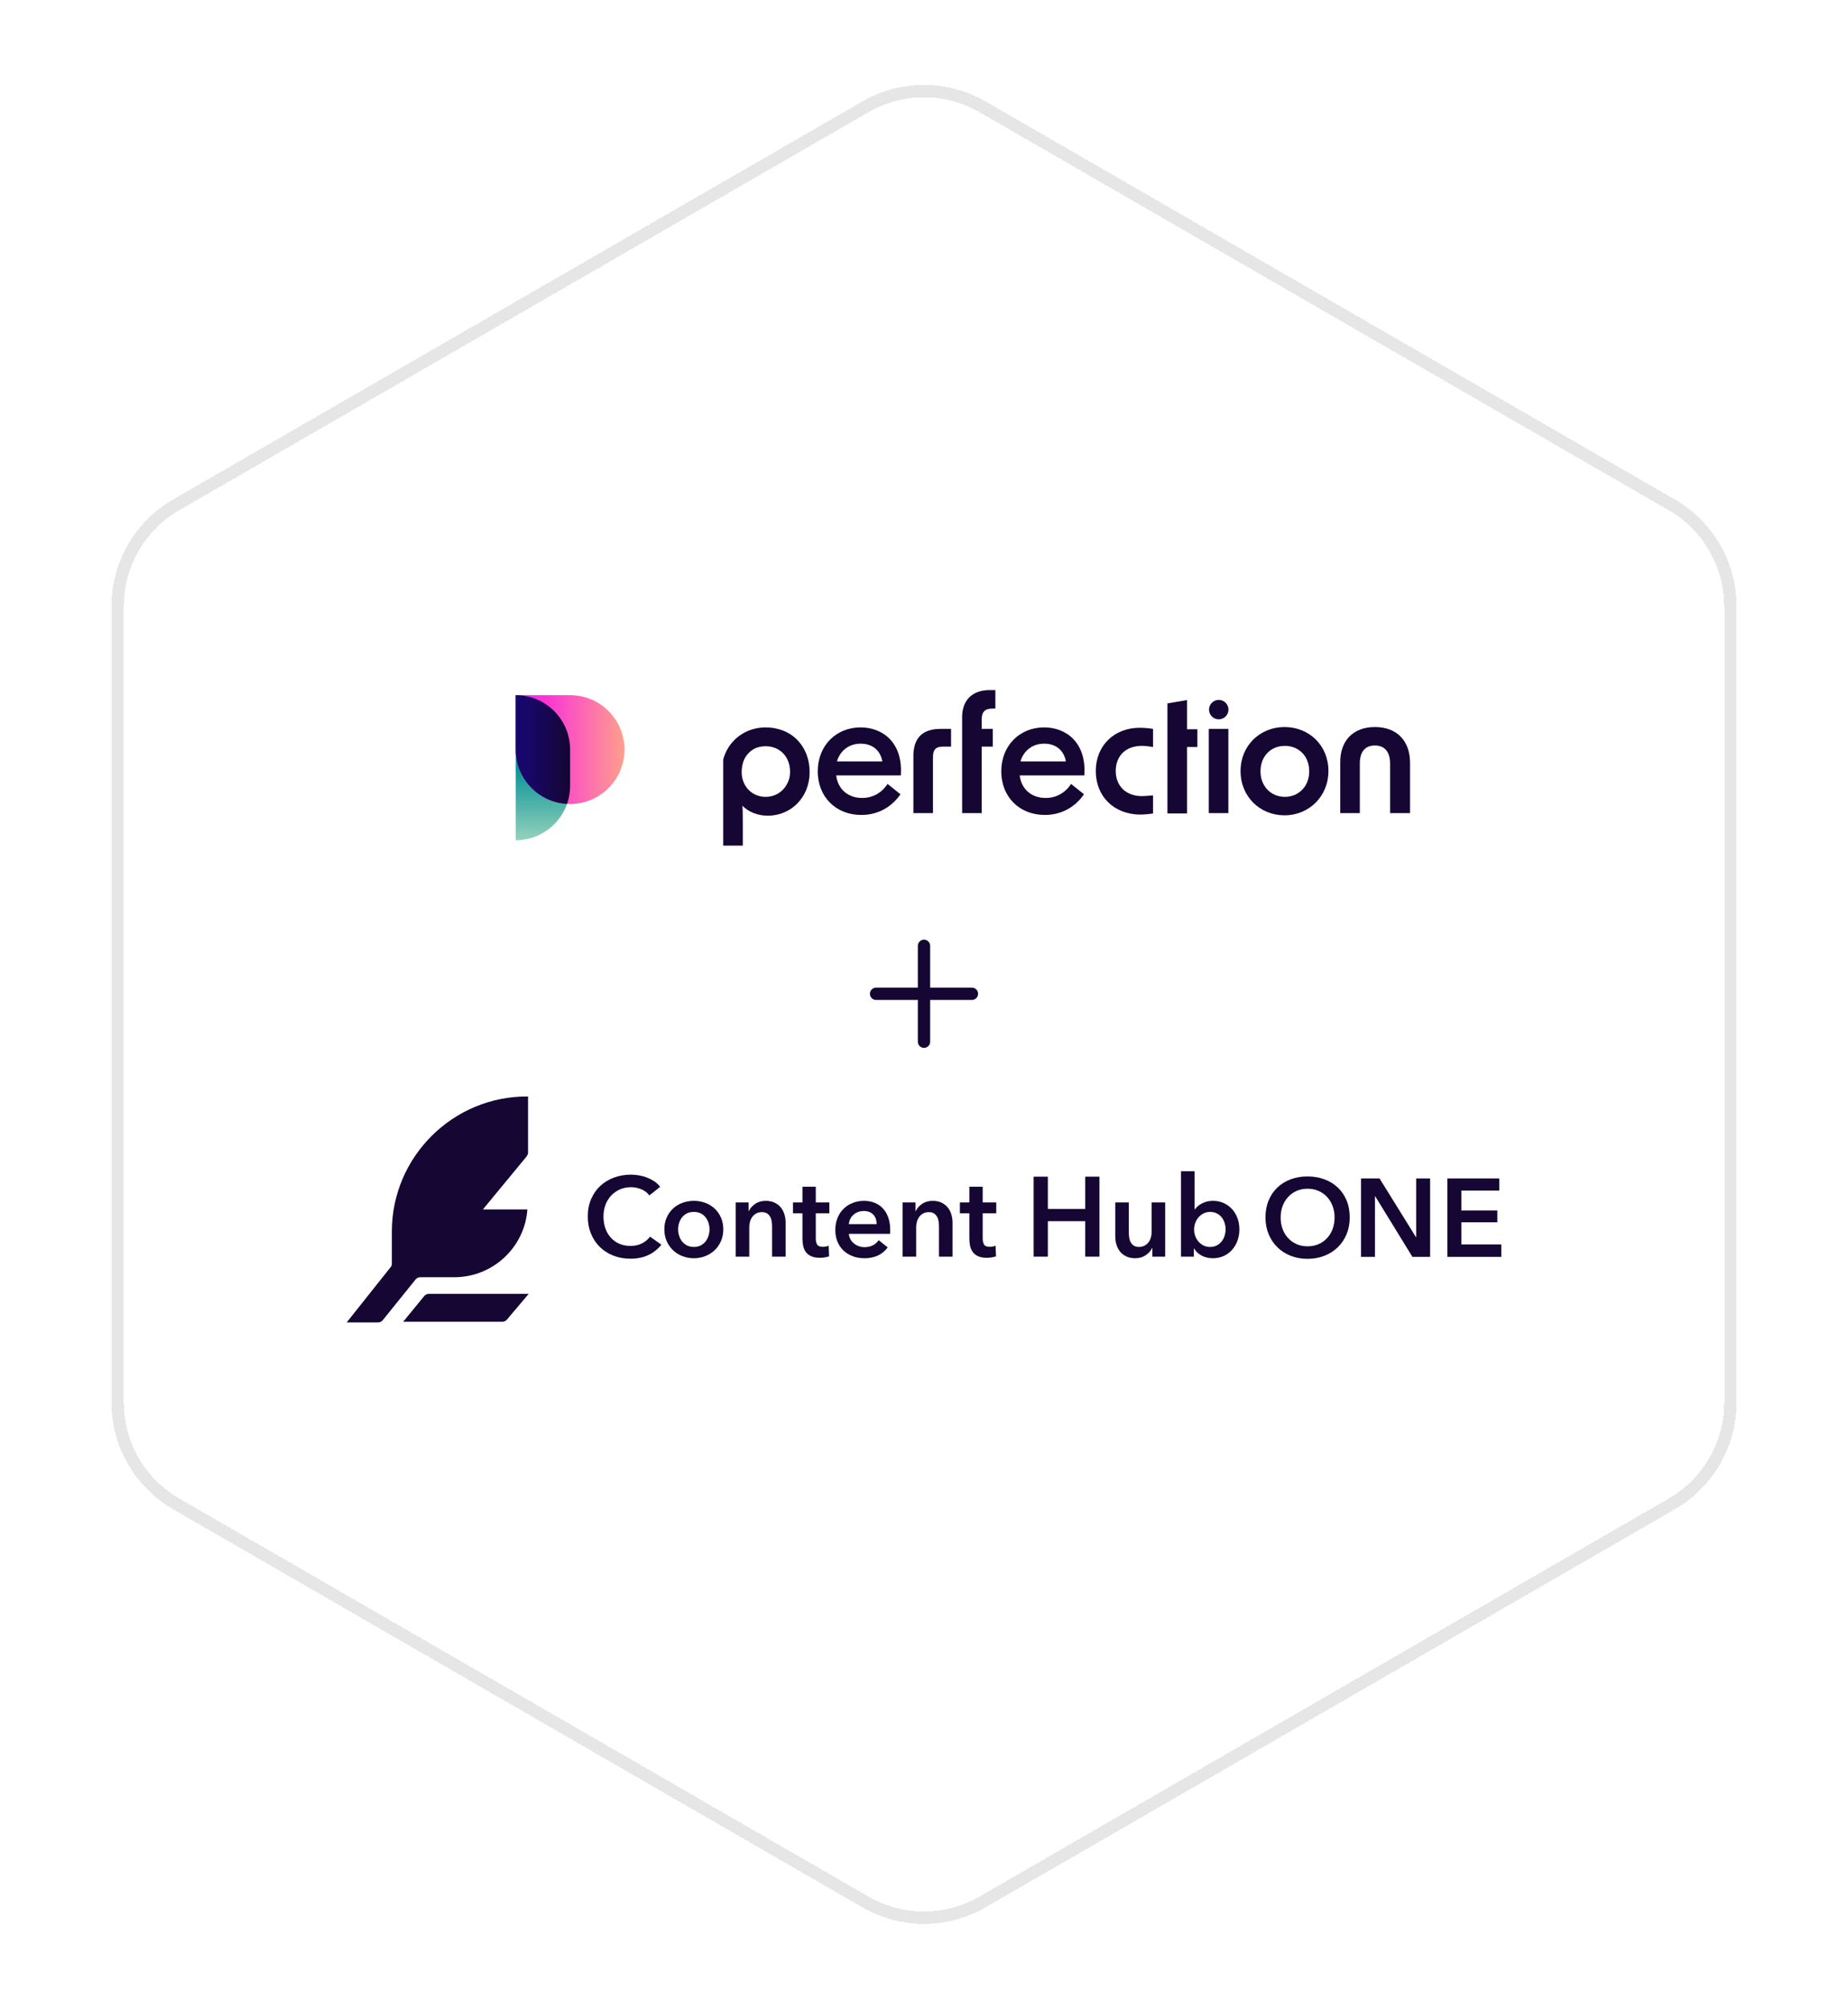 <svg width="450" height="489" viewBox="0 0 450 489" fill="none" xmlns="http://www.w3.org/2000/svg">
<g filter="url(#filter0_d_1148_1981)">
<path d="M211.5 22.294C219.854 17.471 230.146 17.471 238.5 22.294L406.356 119.206C414.71 124.029 419.856 132.942 419.856 142.588V336.412C419.856 346.058 414.71 354.971 406.356 359.794L238.5 456.706C230.146 461.529 219.854 461.529 211.5 456.706L43.644 359.794C35.291 354.971 30.144 346.058 30.144 336.412V142.588C30.144 132.942 35.291 124.029 43.644 119.206L211.5 22.294Z" fill="white" shape-rendering="crispEdges"/>
<path d="M239.25 20.995C230.432 15.904 219.568 15.904 210.75 20.995L42.894 117.907C34.076 122.998 28.644 132.406 28.644 142.588V336.412C28.644 346.594 34.076 356.002 42.894 361.093L210.75 458.005C219.568 463.096 230.432 463.096 239.25 458.005L407.106 361.093C415.924 356.002 421.356 346.594 421.356 336.412V142.588C421.356 132.406 415.924 122.998 407.106 117.907L239.25 20.995Z" stroke="black" stroke-opacity="0.1" stroke-width="3" shape-rendering="crispEdges"/>
</g>
<g filter="url(#filter1_d_1148_1981)">
<circle cx="136.646" cy="186.922" r="30" fill="white"/>
</g>
<path d="M125.573 169.225C132.89 169.225 138.822 175.156 138.822 182.474V191.298C138.822 198.615 132.89 204.547 125.573 204.547V169.225Z" fill="url(#paint0_linear_1148_1981)"/>
<path d="M138.822 195.723C131.505 195.723 125.573 189.791 125.573 182.474L125.573 169.225L138.822 169.225C146.139 169.225 152.071 175.157 152.071 182.474C152.071 189.791 146.139 195.723 138.822 195.723Z" fill="url(#paint1_linear_1148_1981)"/>
<path d="M125.573 182.481V169.225L125.643 169.225C132.928 169.263 138.822 175.18 138.822 182.474V191.298C138.822 192.842 138.558 194.324 138.072 195.702C131.106 195.314 125.576 189.543 125.573 182.481Z" fill="url(#paint2_linear_1148_1981)"/>
<path d="M199.128 187.776C199.128 181.482 203.624 177.076 209.558 177.076C214.953 177.076 219.899 180.763 219.359 188.765H203.624C203.983 192.002 206.411 194.25 209.918 194.25C212.436 194.25 214.684 193.081 216.122 190.833L219.269 193.351C217.291 196.228 214.054 198.386 209.738 198.386C203.444 198.386 199.128 193.89 199.128 187.776ZM214.863 185.348C214.324 182.471 212.256 181.032 209.558 181.032C206.681 181.032 204.523 182.831 203.804 185.348H214.863Z" fill="#150634"/>
<path d="M229.07 177.436H231.588V181.752H229.61C227.901 181.752 227.182 182.471 227.182 184.269V197.937H222.417V184.359C222.327 179.594 224.664 177.436 229.07 177.436Z" fill="#150634"/>
<path d="M234.285 177.436V174.558C234.285 170.512 236.713 167.994 240.939 167.994H242.378V172.49H241.658C239.86 172.49 239.051 173.299 239.051 175.098V177.436H241.748V181.752H239.051V197.937H234.285V181.752V177.436Z" fill="#150634"/>
<path d="M243.816 187.776C243.816 181.482 248.312 177.076 254.247 177.076C259.642 177.076 264.587 180.763 264.048 188.765H248.312C248.672 192.002 251.1 194.25 254.606 194.25C257.124 194.25 259.372 193.081 260.811 190.833L263.958 193.351C261.98 196.228 258.743 198.386 254.427 198.386C248.132 198.386 243.816 193.89 243.816 187.776ZM259.552 185.348C259.012 182.471 256.944 181.032 254.247 181.032C251.369 181.032 249.211 182.831 248.492 185.348H259.552Z" fill="#150634"/>
<path d="M266.835 187.686C266.835 181.482 271.331 177.166 277.536 177.166C278.435 177.166 279.604 177.256 280.773 177.436V181.842C279.694 181.662 278.794 181.572 278.075 181.572C274.029 181.572 271.691 184.09 271.691 187.686C271.691 191.283 274.119 193.801 278.075 193.801C278.794 193.801 279.694 193.711 280.773 193.621V198.027C279.604 198.207 278.435 198.296 277.536 198.296C271.331 198.207 266.835 193.98 266.835 187.686Z" fill="#150634"/>
<path d="M284.279 177.436V171.231L289.045 170.422V177.526H291.563V181.842H289.045V198.027H284.279V181.842V177.436Z" fill="#150634"/>
<path d="M294.35 177.436H299.116V197.937H294.35V177.436Z" fill="#150634"/>
<path d="M299.138 172.745C299.138 174.052 298.078 175.111 296.772 175.111C295.465 175.111 294.406 174.052 294.406 172.745C294.406 171.439 295.465 170.379 296.772 170.379C298.078 170.379 299.138 171.439 299.138 172.745Z" fill="#150634"/>
<path d="M302.083 187.686C302.083 181.482 306.848 176.986 312.783 176.986C318.807 176.986 323.483 181.482 323.483 187.686C323.483 193.89 318.717 198.476 312.783 198.476C306.848 198.476 302.083 193.98 302.083 187.686ZM312.873 193.98C316.199 193.98 318.807 191.463 318.807 187.776C318.807 184.09 316.289 181.572 312.873 181.572C309.456 181.572 306.938 184.09 306.938 187.776C306.938 191.373 309.456 193.98 312.873 193.98Z" fill="#150634"/>
<path d="M334.812 176.986C340.117 176.986 343.354 180.313 343.354 185.708V197.937H338.499V185.888C338.499 183.011 337.15 181.482 334.812 181.482C332.385 181.482 331.126 183.011 331.126 185.888V197.937H326.36V185.708C326.27 180.313 329.507 176.986 334.812 176.986Z" fill="#150634"/>
<path d="M190.766 177.885C189.417 177.346 187.978 177.076 186.45 177.076C181.684 177.076 177.728 179.953 176.289 184.269C176.199 184.449 176.199 184.719 176.109 184.899V191.013V205.849H180.875V200.904C180.875 199.285 180.875 197.667 180.785 196.138C182.224 197.667 184.562 198.566 186.989 198.566C192.564 198.566 197.15 194.16 197.15 187.956C197.15 183.01 194.452 179.324 190.766 177.885ZM186.45 193.98C183.483 193.98 181.235 192.002 180.695 189.125C180.605 188.675 180.605 188.316 180.605 187.866C180.605 186.877 180.785 186.068 181.055 185.258C181.594 183.91 182.493 182.921 183.662 182.291C184.472 181.842 185.461 181.662 186.45 181.662C189.867 181.662 192.384 184.179 192.384 187.866C192.384 188.585 192.294 189.215 192.115 189.754C191.305 192.272 189.147 193.98 186.45 193.98Z" fill="#150634"/>
<path d="M225 230.255V253.589" stroke="#150634" stroke-width="3" stroke-linecap="round" stroke-linejoin="round"/>
<path d="M213.333 241.922H236.666" stroke="#150634" stroke-width="3" stroke-linecap="round" stroke-linejoin="round"/>
<g clip-path="url(#clip0_1148_1981)">
<path d="M98.172 321.76H122.274C122.76 321.76 123.083 321.598 123.407 321.275L128.745 314.966H104.481C103.995 314.966 103.672 315.128 103.348 315.451L98.172 321.76Z" fill="#150634"/>
<path d="M95.422 299.761V307.687C95.422 308.01 95.26 308.334 95.099 308.496L84.422 321.922H92.025C92.51 321.922 92.834 321.76 93.157 321.437L101.245 311.407C101.569 311.084 101.893 310.922 102.378 310.922H110.628C120.01 310.922 127.774 303.643 128.421 294.423H117.583L128.26 281.482C128.421 281.158 128.583 280.996 128.583 280.673V266.923C110.304 266.761 95.422 281.643 95.422 299.761Z" fill="#150634"/>
<path d="M158.115 291.009C157.602 290.312 156.933 289.804 156.108 289.483C155.283 289.162 154.476 289.001 153.688 289.001C152.679 289.001 151.763 289.185 150.938 289.551C150.113 289.918 149.402 290.422 148.807 291.064C148.211 291.706 147.752 292.457 147.432 293.319C147.111 294.181 146.95 295.116 146.95 296.124C146.95 297.187 147.106 298.159 147.418 299.039C147.729 299.919 148.174 300.675 148.752 301.307C149.329 301.94 150.021 302.431 150.828 302.779C151.634 303.127 152.542 303.301 153.55 303.301C154.595 303.301 155.521 303.095 156.328 302.682C157.134 302.27 157.785 301.725 158.28 301.046L161.058 302.999C160.196 304.081 159.142 304.919 157.895 305.515C156.648 306.11 155.191 306.408 153.523 306.408C152.001 306.408 150.603 306.156 149.329 305.652C148.055 305.148 146.959 304.442 146.043 303.535C145.126 302.627 144.411 301.546 143.898 300.29C143.385 299.034 143.128 297.646 143.128 296.124C143.128 294.566 143.398 293.159 143.939 291.903C144.48 290.647 145.222 289.579 146.167 288.699C147.111 287.819 148.224 287.141 149.508 286.664C150.791 286.188 152.184 285.949 153.688 285.949C154.311 285.949 154.962 286.009 155.64 286.128C156.318 286.247 156.969 286.43 157.593 286.678C158.216 286.925 158.803 287.232 159.353 287.599C159.903 287.966 160.37 288.406 160.755 288.919L158.115 291.009Z" fill="#150634"/>
<path d="M161.773 299.259C161.773 298.214 161.961 297.265 162.337 296.413C162.712 295.56 163.221 294.831 163.863 294.226C164.504 293.621 165.265 293.154 166.145 292.824C167.025 292.494 167.96 292.329 168.95 292.329C169.94 292.329 170.875 292.494 171.755 292.824C172.635 293.154 173.396 293.621 174.038 294.226C174.679 294.831 175.188 295.56 175.564 296.413C175.939 297.265 176.127 298.214 176.127 299.259C176.127 300.304 175.939 301.257 175.564 302.119C175.188 302.981 174.679 303.718 174.038 304.332C173.396 304.947 172.635 305.428 171.755 305.776C170.875 306.124 169.94 306.298 168.95 306.298C167.96 306.298 167.025 306.124 166.145 305.776C165.265 305.428 164.504 304.947 163.863 304.332C163.221 303.718 162.712 302.981 162.337 302.119C161.961 301.257 161.773 300.304 161.773 299.259ZM165.128 299.259C165.128 299.772 165.206 300.286 165.361 300.799C165.517 301.312 165.751 301.771 166.063 302.174C166.374 302.577 166.768 302.907 167.245 303.164C167.722 303.421 168.29 303.549 168.95 303.549C169.61 303.549 170.178 303.421 170.655 303.164C171.132 302.907 171.526 302.577 171.838 302.174C172.149 301.771 172.383 301.312 172.539 300.799C172.694 300.286 172.773 299.772 172.773 299.259C172.773 298.746 172.694 298.237 172.539 297.732C172.383 297.229 172.149 296.775 171.838 296.371C171.526 295.968 171.132 295.643 170.655 295.395C170.178 295.148 169.61 295.024 168.95 295.024C168.29 295.024 167.722 295.148 167.245 295.395C166.768 295.643 166.374 295.968 166.063 296.371C165.751 296.775 165.517 297.229 165.361 297.732C165.206 298.237 165.128 298.746 165.128 299.259Z" fill="#150634"/>
<path d="M179.152 292.714H182.287V294.831H182.342C182.635 294.171 183.144 293.589 183.868 293.085C184.592 292.581 185.449 292.329 186.439 292.329C187.301 292.329 188.039 292.48 188.653 292.783C189.267 293.085 189.771 293.484 190.165 293.979C190.559 294.474 190.848 295.042 191.032 295.684C191.215 296.326 191.307 296.986 191.307 297.664V305.914H188.007V298.599C188.007 298.214 187.979 297.811 187.924 297.389C187.869 296.967 187.75 296.587 187.567 296.248C187.383 295.908 187.131 295.629 186.811 295.409C186.49 295.189 186.063 295.079 185.532 295.079C185 295.079 184.542 295.184 184.157 295.395C183.772 295.606 183.456 295.876 183.208 296.206C182.961 296.536 182.772 296.917 182.644 297.348C182.516 297.778 182.452 298.214 182.452 298.654V305.914H179.152V292.714Z" fill="#150634"/>
<path d="M193.094 295.354V292.714H195.404V288.891H198.649V292.714H201.948V295.354H198.649V301.486C198.649 302.073 198.754 302.559 198.965 302.943C199.175 303.329 199.648 303.521 200.381 303.521C200.601 303.521 200.839 303.498 201.096 303.452C201.353 303.407 201.582 303.338 201.783 303.246L201.894 305.831C201.6 305.941 201.252 306.028 200.849 306.092C200.445 306.156 200.06 306.189 199.694 306.189C198.814 306.189 198.099 306.065 197.549 305.817C196.999 305.57 196.563 305.231 196.242 304.8C195.921 304.369 195.701 303.874 195.582 303.315C195.463 302.756 195.404 302.156 195.404 301.513V295.354H193.094Z" fill="#150634"/>
<path d="M216.771 299.479V299.919C216.771 300.066 216.761 300.212 216.743 300.359H206.706C206.743 300.836 206.866 301.271 207.077 301.665C207.288 302.059 207.568 302.398 207.916 302.682C208.264 302.967 208.659 303.191 209.099 303.356C209.538 303.521 209.997 303.604 210.473 303.604C211.298 303.604 211.995 303.452 212.563 303.15C213.132 302.847 213.599 302.431 213.966 301.899L216.166 303.659C214.864 305.419 212.976 306.298 210.501 306.298C209.474 306.298 208.53 306.138 207.669 305.817C206.807 305.497 206.06 305.043 205.427 304.456C204.795 303.87 204.3 303.15 203.942 302.297C203.585 301.445 203.406 300.478 203.406 299.396C203.406 298.333 203.585 297.366 203.942 296.495C204.3 295.624 204.79 294.882 205.414 294.267C206.037 293.654 206.775 293.177 207.627 292.838C208.48 292.499 209.401 292.329 210.391 292.329C211.308 292.329 212.155 292.48 212.935 292.783C213.714 293.085 214.387 293.535 214.956 294.13C215.524 294.726 215.969 295.469 216.29 296.357C216.61 297.247 216.771 298.287 216.771 299.479ZM213.471 297.994C213.471 297.572 213.411 297.169 213.292 296.784C213.173 296.399 212.985 296.06 212.728 295.766C212.471 295.473 212.146 295.24 211.752 295.065C211.358 294.891 210.895 294.804 210.364 294.804C209.373 294.804 208.535 295.102 207.847 295.697C207.16 296.294 206.779 297.059 206.706 297.994H213.471Z" fill="#150634"/>
<path d="M219.795 292.714H222.93V294.831H222.985C223.278 294.171 223.787 293.589 224.512 293.085C225.236 292.581 226.093 292.329 227.083 292.329C227.944 292.329 228.682 292.48 229.297 292.783C229.911 293.085 230.414 293.484 230.809 293.979C231.203 294.474 231.492 295.042 231.675 295.684C231.858 296.326 231.95 296.986 231.95 297.664V305.914H228.65V298.599C228.65 298.214 228.623 297.811 228.568 297.389C228.513 296.967 228.393 296.587 228.21 296.248C228.027 295.908 227.775 295.629 227.454 295.409C227.133 295.189 226.707 295.079 226.175 295.079C225.643 295.079 225.185 295.184 224.8 295.395C224.415 295.606 224.099 295.876 223.852 296.206C223.604 296.536 223.416 296.917 223.288 297.348C223.159 297.778 223.095 298.214 223.095 298.654V305.914H219.795V292.714Z" fill="#150634"/>
<path d="M233.737 295.354V292.714H236.047V288.891H239.292V292.714H242.592V295.354H239.292V301.486C239.292 302.073 239.398 302.559 239.608 302.943C239.819 303.329 240.291 303.521 241.025 303.521C241.245 303.521 241.483 303.498 241.74 303.452C241.996 303.407 242.225 303.338 242.427 303.246L242.537 305.831C242.244 305.941 241.895 306.028 241.492 306.092C241.089 306.156 240.704 306.189 240.337 306.189C239.457 306.189 238.742 306.065 238.192 305.817C237.642 305.57 237.206 305.231 236.886 304.8C236.565 304.369 236.345 303.874 236.226 303.315C236.106 302.756 236.047 302.156 236.047 301.513V295.354H233.737Z" fill="#150634"/>
<path d="M251.694 286.444H255.159V294.309H264.261V286.444H267.726V305.913H264.261V297.279H255.159V305.913H251.694V286.444Z" fill="#150634"/>
<path d="M283.731 305.914H280.596V303.796H280.541C280.247 304.456 279.739 305.038 279.015 305.542C278.29 306.046 277.434 306.299 276.444 306.299C275.582 306.299 274.844 306.147 274.23 305.845C273.615 305.542 273.111 305.144 272.717 304.649C272.323 304.154 272.034 303.586 271.851 302.944C271.668 302.302 271.576 301.642 271.576 300.964V292.714H274.876V300.029C274.876 300.414 274.904 300.817 274.958 301.239C275.014 301.661 275.133 302.041 275.316 302.38C275.499 302.719 275.751 302.999 276.072 303.219C276.393 303.439 276.819 303.549 277.351 303.549C277.864 303.549 278.318 303.443 278.712 303.232C279.106 303.022 279.427 302.751 279.675 302.421C279.922 302.091 280.11 301.711 280.238 301.28C280.366 300.849 280.431 300.414 280.431 299.974V292.714H283.731V305.914Z" fill="#150634"/>
<path d="M290.88 285.124V294.391H290.963C291.128 294.171 291.338 293.942 291.595 293.704C291.852 293.466 292.159 293.246 292.517 293.044C292.874 292.842 293.291 292.673 293.768 292.535C294.244 292.398 294.785 292.329 295.39 292.329C296.325 292.329 297.187 292.508 297.975 292.865C298.763 293.223 299.442 293.713 300.01 294.336C300.578 294.96 301.018 295.693 301.33 296.536C301.642 297.38 301.798 298.287 301.798 299.259C301.798 300.231 301.646 301.142 301.344 301.995C301.042 302.847 300.61 303.59 300.051 304.222C299.492 304.855 298.814 305.359 298.017 305.735C297.219 306.11 296.316 306.298 295.308 306.298C294.373 306.298 293.497 306.097 292.682 305.694C291.866 305.29 291.228 304.703 290.77 303.934H290.715V305.914H287.581V285.124H290.88ZM298.443 299.259C298.443 298.746 298.365 298.237 298.209 297.732C298.053 297.229 297.819 296.775 297.508 296.371C297.196 295.968 296.802 295.643 296.325 295.395C295.848 295.148 295.289 295.024 294.648 295.024C294.043 295.024 293.502 295.152 293.025 295.409C292.549 295.666 292.141 295.996 291.802 296.399C291.462 296.802 291.206 297.261 291.032 297.774C290.857 298.287 290.77 298.801 290.77 299.314C290.77 299.827 290.857 300.336 291.032 300.84C291.206 301.344 291.462 301.798 291.802 302.201C292.141 302.605 292.549 302.93 293.025 303.177C293.502 303.425 294.043 303.549 294.648 303.549C295.289 303.549 295.848 303.421 296.325 303.164C296.802 302.907 297.196 302.577 297.508 302.174C297.819 301.771 298.053 301.312 298.209 300.799C298.365 300.286 298.443 299.772 298.443 299.259Z" fill="#150634"/>
<path d="M308.152 296.361C308.152 294.833 308.408 293.454 308.921 292.222C309.433 290.991 310.143 289.944 311.051 289.082C311.958 288.219 313.036 287.554 314.286 287.086C315.535 286.619 316.896 286.385 318.37 286.385C319.862 286.385 321.237 286.619 322.495 287.086C323.753 287.554 324.841 288.219 325.757 289.082C326.674 289.944 327.388 290.991 327.901 292.222C328.413 293.454 328.669 294.833 328.669 296.361C328.669 297.853 328.413 299.214 327.901 300.445C327.388 301.677 326.674 302.737 325.757 303.626C324.841 304.516 323.753 305.208 322.495 305.703C321.237 306.197 319.862 306.444 318.37 306.444C316.896 306.444 315.535 306.197 314.286 305.703C313.036 305.208 311.958 304.516 311.051 303.626C310.143 302.737 309.433 301.677 308.921 300.445C308.408 299.214 308.152 297.853 308.152 296.361ZM311.846 296.361C311.846 297.385 312.003 298.325 312.318 299.178C312.632 300.032 313.081 300.773 313.666 301.402C314.249 302.032 314.942 302.521 315.742 302.872C316.541 303.222 317.427 303.397 318.397 303.397C319.368 303.397 320.257 303.222 321.066 302.872C321.875 302.521 322.571 302.032 323.156 301.402C323.739 300.773 324.189 300.032 324.504 299.178C324.818 298.325 324.975 297.385 324.975 296.361C324.975 295.373 324.818 294.456 324.504 293.611C324.189 292.766 323.744 292.029 323.169 291.4C322.594 290.771 321.902 290.277 321.093 289.917C320.284 289.558 319.385 289.378 318.397 289.378C317.408 289.378 316.514 289.558 315.715 289.917C314.915 290.277 314.227 290.771 313.652 291.4C313.077 292.029 312.632 292.766 312.318 293.611C312.003 294.456 311.846 295.373 311.846 296.361Z" fill="#150634"/>
<path d="M331.419 286.871H335.921L344.791 301.16H344.845V286.871H348.242V305.959H343.928L334.87 291.212H334.816V305.959H331.419V286.871Z" fill="#150634"/>
<path d="M352.448 286.871H365.092V289.836H355.845V294.689H364.607V297.547H355.845V302.939H365.577V305.959H352.448V286.871Z" fill="#150634"/>
</g>
<defs>
<filter id="filter0_d_1148_1981" x="7.145" y="0.677" width="435.711" height="487.646" filterUnits="userSpaceOnUse" color-interpolation-filters="sRGB">
<feFlood flood-opacity="0" result="BackgroundImageFix"/>
<feColorMatrix in="SourceAlpha" type="matrix" values="0 0 0 0 0 0 0 0 0 0 0 0 0 0 0 0 0 0 127 0" result="hardAlpha"/>
<feOffset dy="5"/>
<feGaussianBlur stdDeviation="10"/>
<feComposite in2="hardAlpha" operator="out"/>
<feColorMatrix type="matrix" values="0 0 0 0 0.557 0 0 0 0 0.42 0 0 0 0 0.784 0 0 0 0.3 0"/>
<feBlend mode="hard-light" in2="BackgroundImageFix" result="effect1_dropShadow_1148_1981"/>
<feBlend mode="normal" in="SourceGraphic" in2="effect1_dropShadow_1148_1981" result="shape"/>
</filter>
<filter id="filter1_d_1148_1981" x="87.4" y="144.469" width="98.491" height="98.491" filterUnits="userSpaceOnUse" color-interpolation-filters="sRGB">
<feFlood flood-opacity="0" result="BackgroundImageFix"/>
<feColorMatrix in="SourceAlpha" type="matrix" values="0 0 0 0 0 0 0 0 0 0 0 0 0 0 0 0 0 0 127 0" result="hardAlpha"/>
<feOffset dy="6.792"/>
<feGaussianBlur stdDeviation="9.623"/>
<feComposite in2="hardAlpha" operator="out"/>
<feColorMatrix type="matrix" values="0 0 0 0 0.11 0 0 0 0 0.031 0 0 0 0 0.275 0 0 0 0.1 0"/>
<feBlend mode="normal" in2="BackgroundImageFix" result="effect1_dropShadow_1148_1981"/>
<feBlend mode="normal" in="SourceGraphic" in2="effect1_dropShadow_1148_1981" result="shape"/>
</filter>
<linearGradient id="paint0_linear_1148_1981" x1="132.197" y1="187.094" x2="132.197" y2="204.547" gradientUnits="userSpaceOnUse">
<stop stop-color="#0A9396"/>
<stop offset="1" stop-color="#94D2BD"/>
</linearGradient>
<linearGradient id="paint1_linear_1148_1981" x1="131.893" y1="184.898" x2="152.078" y2="184.898" gradientUnits="userSpaceOnUse">
<stop stop-color="#FB2FDA"/>
<stop offset="1" stop-color="#FE9F8C"/>
</linearGradient>
<linearGradient id="paint2_linear_1148_1981" x1="128.488" y1="182.474" x2="138.292" y2="182.474" gradientUnits="userSpaceOnUse">
<stop stop-color="#18076A"/>
<stop offset="1" stop-color="#150634"/>
</linearGradient>
<clipPath id="clip0_1148_1981">
<rect width="281.155" height="55" fill="white" transform="translate(84.422 266.922)"/>
</clipPath>
</defs>
</svg>
